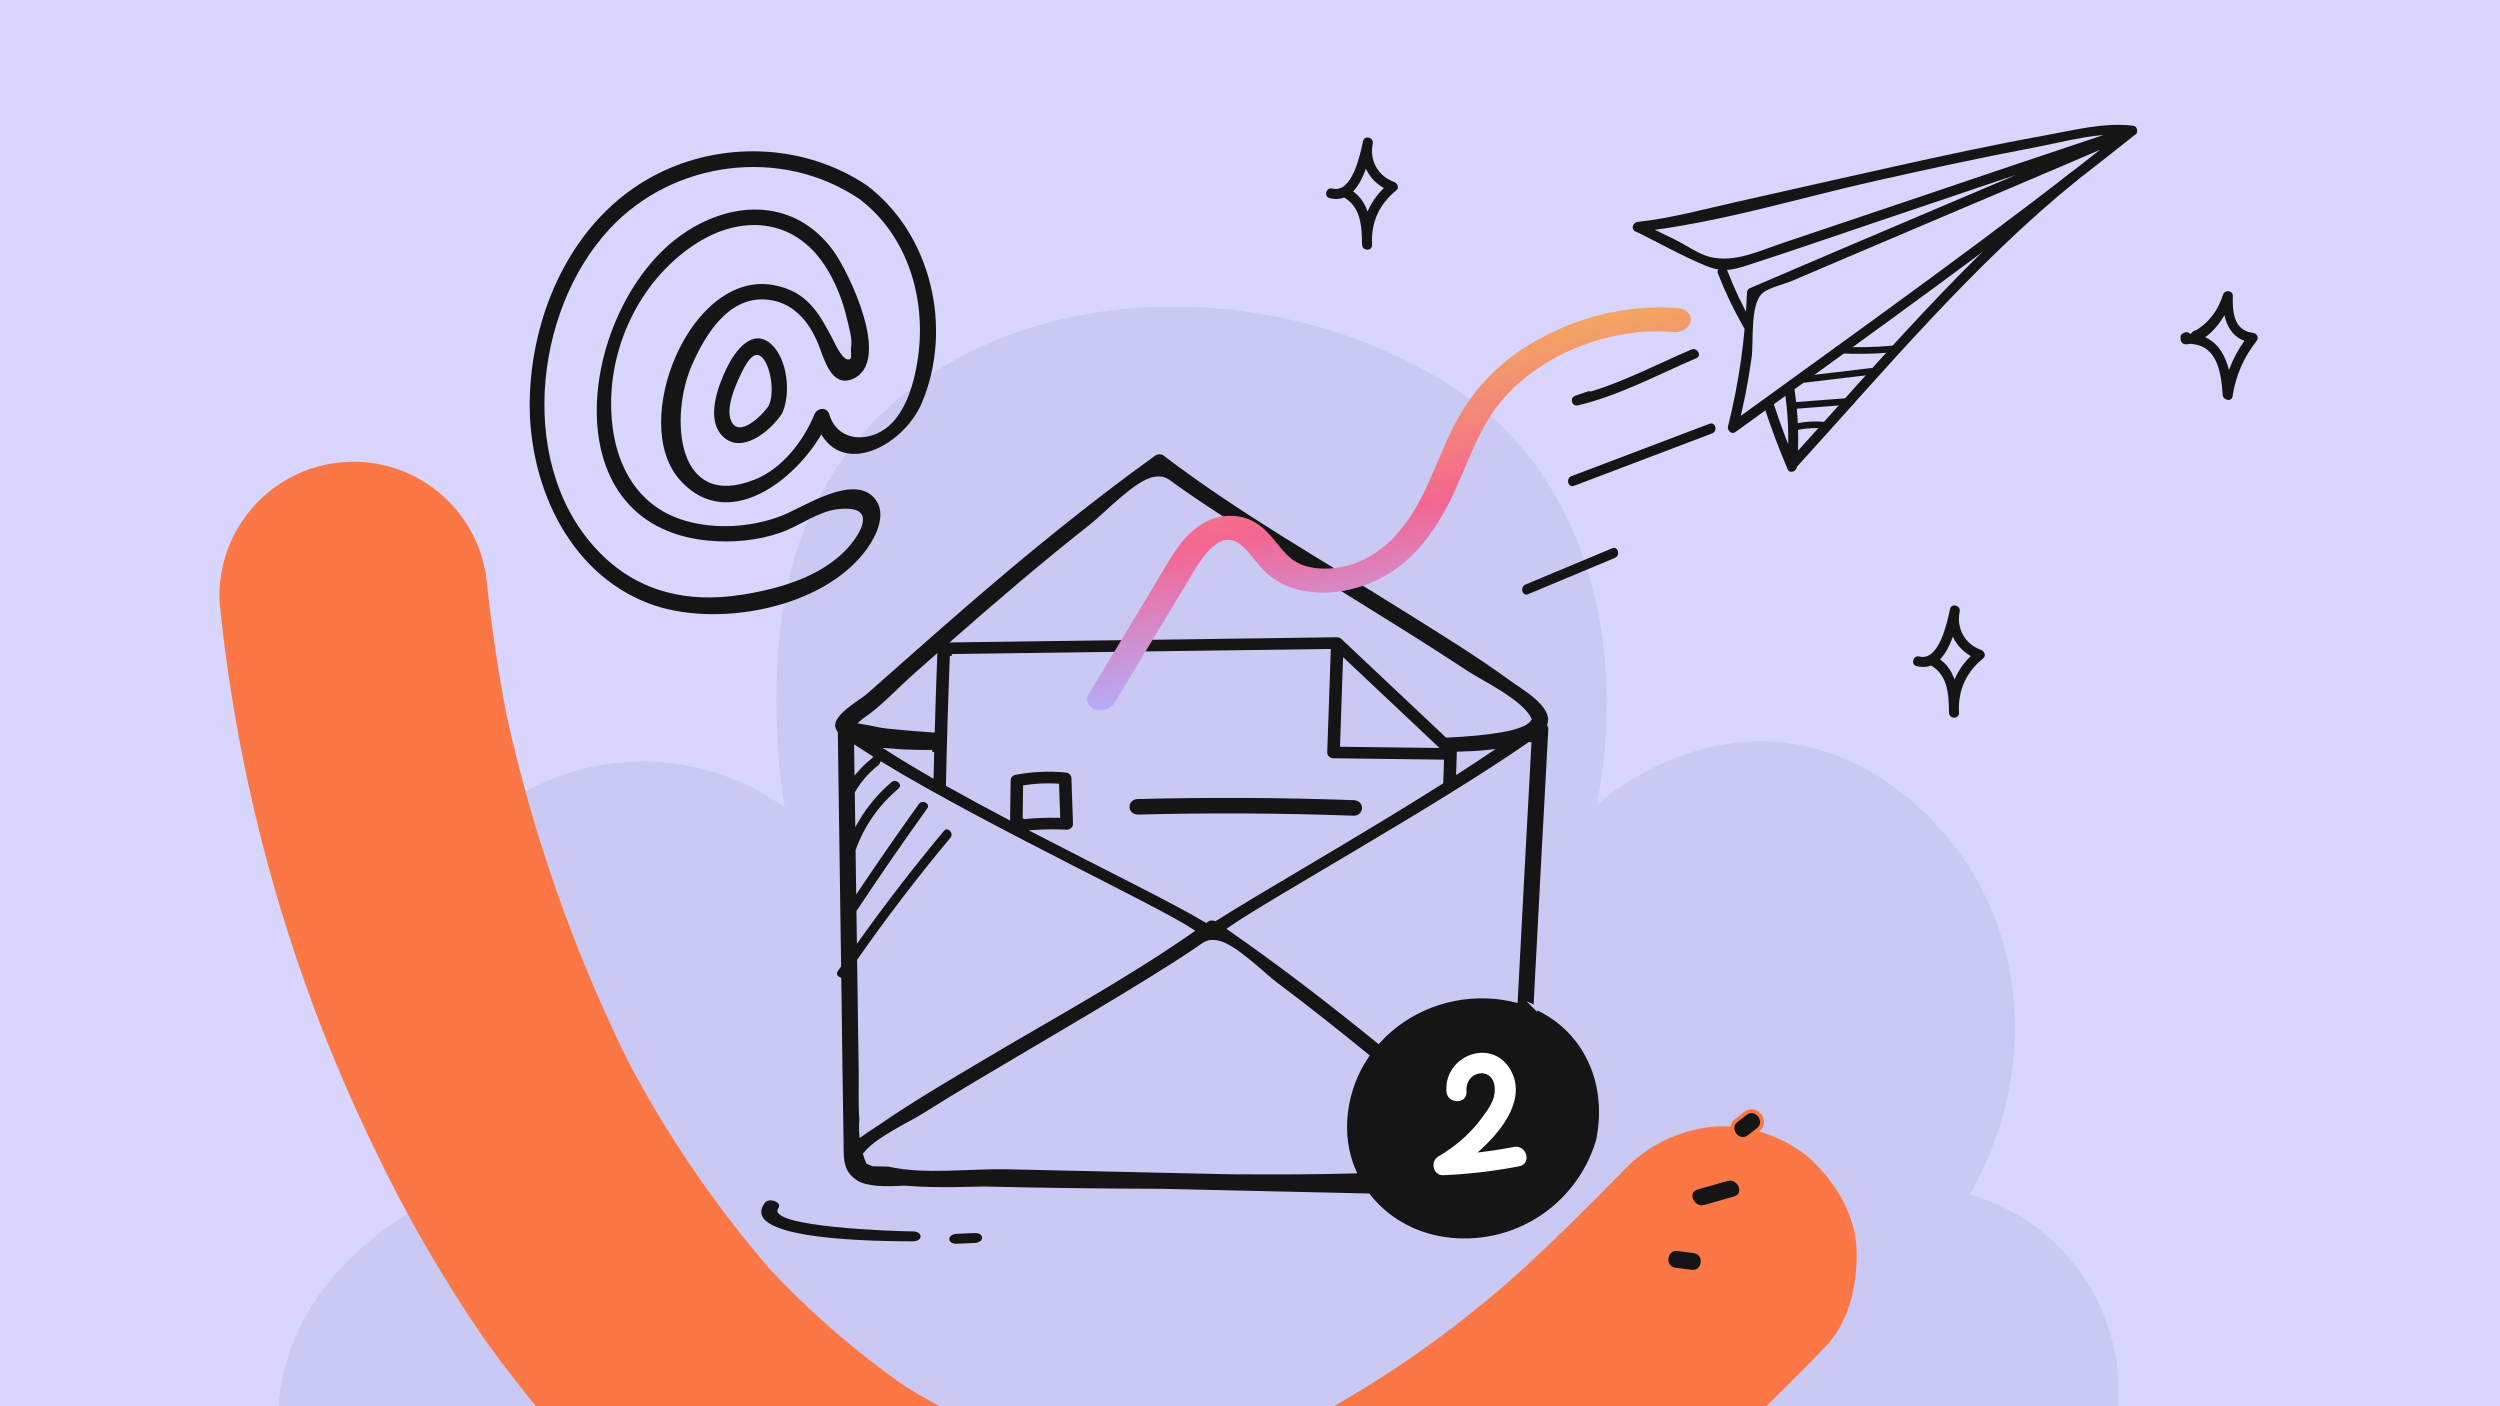 <?xml version="1.0" encoding="UTF-8"?>
<svg id="Calque_1" data-name="Calque 1" xmlns="http://www.w3.org/2000/svg" xmlns:xlink="http://www.w3.org/1999/xlink" viewBox="0 0 1280 720">
  <defs>
    <style>
      .cls-1 {
        clip-path: url(#clippath);
      }

      .cls-2 {
        fill: none;
      }

      .cls-2, .cls-3, .cls-4, .cls-5, .cls-6, .cls-7, .cls-8 {
        stroke-width: 0px;
      }

      .cls-9 {
        stroke: #fc7746;
      }

      .cls-9, .cls-10 {
        stroke-miterlimit: 10;
        stroke-width: 2px;
      }

      .cls-9, .cls-10, .cls-4 {
        fill: #151515;
      }

      .cls-10 {
        stroke: #cac9f4;
      }

      .cls-3 {
        fill: url(#Dégradé_sans_nom_3);
      }

      .cls-5 {
        fill: #cac9f4;
      }

      .cls-6 {
        fill: #d8d5ff;
      }

      .cls-7 {
        fill: #fff;
      }

      .cls-8 {
        fill: #fc7746;
      }
    </style>
    <clipPath id="clippath">
      <rect class="cls-2" x="540.74" y="182.96" width="340.08" height="151.66" transform="translate(-35.78 137.02) rotate(-10.74)"/>
    </clipPath>
    <linearGradient id="Dégradé_sans_nom_3" data-name="Dégradé sans nom 3" x1="3.27" y1=".23" x2="3.27" y2="1.5" gradientTransform="translate(-165.94 321.58) rotate(-10.74) scale(266.97 119.03)" gradientUnits="userSpaceOnUse">
      <stop offset="0" stop-color="#f3a562"/>
      <stop offset=".51" stop-color="#f46692"/>
      <stop offset="1" stop-color="#b3aefd"/>
    </linearGradient>
  </defs>
  <g id="Calque_1-2" data-name="Calque 1">
    <rect class="cls-6" width="1280" height="720"/>
  </g>
  <g>
    <path class="cls-4" d="M1026.54,775.66c-34.45,22.05-87.55,24.41-126.92,31.06-99.2,16.75-199.74,25.35-300.33,26.09-97.32.71-194.69-5.95-290.97-20.25-49.64-7.37-113.92-9.15-135.97-60.75-28.68-67.09,34.7-110.84,88.77-135.6,4.89-2.24,6.43-9.7,3.67-14-25.17-39.12-46.35-96.35-23.91-140.59,34.38-67.77,126.91-65,170.52-10.69,6.69,8.32,19.56-.76,17.1-9.96"/>
    <path class="cls-5" d="M983.18,613.25c-7.49,10.87,10.24,21.11,17.67,10.33,48.88-70.9,40.36-167.99-30.96-220.53-62.93-46.36-137.32-19.08-181.26,39.27,6.23,2.63,12.47,5.26,18.7,7.89,30.36-87.51,18.74-200.28-65.33-253.17-125.49-78.96-320.66-42.42-341.82,119.71-5.54,42.45-2.5,88.18,8.59,129.67,5.7-3.32,11.4-6.64,17.1-9.96-46.36-57.73-132.09-62.63-184.8-10.02-50.75,50.65-28.41,132.53,6.05,186.11,1.22-4.67,2.45-9.33,3.67-14-46.49,21.29-93.1,51.53-105.62,104.43-10.55,44.6,8.58,83.53,48.87,104.17,51.99,26.63,122.43,27.98,179.75,34.42,81.35,9.14,163.31,12.9,245.15,11.46,76.23-1.34,152.34-7.26,227.86-17.67,58.48-8.06,138.4-10.43,190.07-42.03,83.86-51.29,49.32-170.93-42.13-184.79"/>
  </g>
  <path id="Tracé_316136" data-name="Tracé 316136" class="cls-8" d="M926.51,592.99c-13.71-11.48-31.3-17.26-49.13-16.18-18.32,1.73-35.32,10.3-47.61,24.02-16.16,16.59-32.64,32.85-49.65,48.57-30.87,28.03-64.81,52.46-101.18,72.85-19.26,9.21-39.4,16.45-60.11,21.63-16.31,2.74-32.84,3.92-49.37,3.56-16.53-1.69-32.86-4.91-48.8-9.62-19.77-7.36-38.78-16.65-56.74-27.72-25.3-17.56-48.65-37.75-69.67-60.25-28.37-32.83-52.88-68.8-73.03-107.23-27.73-56.37-48.56-115.88-62.02-177.24-4.2-21.93-7.49-44.02-9.83-66.26-3.28-37.77-36.55-65.73-74.32-62.44-36.79,3.19-64.46,34.92-62.62,71.81,9.74,97,36.52,191.52,79.09,279.22,16.16,33.97,34.99,66.61,56.31,97.61,21.29,29.9,45.23,57.82,71.55,83.42,49.76,49.25,111.04,85.27,178.27,104.78,75.23,21.35,159.09,11.13,228.97-22.81,39.19-18.82,76.02-42.21,109.72-69.67,34.38-28.57,67.12-59.05,98.08-91.3,12.4-12.73,16.59-31.95,16.18-49.12-.46-18.56-10.83-35.37-24.03-47.61"/>
  <path class="cls-4" d="M391.53,615.92c-14.09,19.42,60.25,19.59,75.89,19.64,5.23.02,5.24-5.06,0-5.08-8.39-.02-76-2.18-68.87-12,2.14-2.95-4.86-5.54-7.02-2.56h0Z"/>
  <path class="cls-4" d="M489.95,636.79c3-.13,5.99-.26,8.99-.39,5.19-.22,5.23-5.3,0-5.08-3,.13-5.99.26-8.99.39-5.19.22-5.23,5.3,0,5.08h0Z"/>
  <path class="cls-9" d="M857.67,650.05c2.76.36,5.52.73,8.28,1.09,6.79.9,8.15-9.64,1.36-10.54-2.76-.36-5.52-.73-8.28-1.09-6.79-.9-8.15,9.64-1.36,10.54h0Z"/>
  <path class="cls-9" d="M872.89,617.89c5.1-1.45,10.19-2.89,15.29-4.34,6.58-1.87,2.49-11.69-4.02-9.84-5.1,1.45-10.19,2.89-15.29,4.34-6.58,1.87-2.49,11.69,4.02,9.84h0Z"/>
  <path class="cls-9" d="M895.49,582.05l4.67-3.61c5.41-4.18-1.07-12.6-6.49-8.41l-4.67,3.61c-5.41,4.18,1.07,12.6,6.49,8.41h0Z"/>
  <path class="cls-4" d="M837.23,118.38c11.95,5.85,23.8,12.58,36.09,17.68,8.11,3.37,12.95,2.47,21.36-.24,21.74-7,43.34-14.51,64.99-21.81,44.22-14.92,88.4-29.93,132.68-44.65-.66-1.56-1.32-3.12-1.97-4.68-64.8,27.86-129.87,55.1-194.67,82.96-.82.35-1.24,1.39-1.27,2.21-.84,23.2-4.08,45.99-9.72,68.51-.5,1.99,1.86,4.28,3.76,2.89,68.89-50.06,138.49-99.32,205-152.55,1.41-1.13.71-4.03-1.13-4.28-14.73-1.98-31.36,2.4-45.73,4.99-26.1,4.71-52.03,10.37-77.92,16.09-26.53,5.86-53.01,11.94-79.53,17.86-16.65,3.71-33.64,8.42-50.64,10.25-3.24.35-3.28,5.48,0,5.12,41.31-4.44,82.66-17.43,123.13-26.43,26.43-5.88,52.88-11.7,79.49-16.69,15.48-2.91,33.93-8.39,49.84-6.25-.38-1.43-.75-2.85-1.13-4.28-66.16,52.96-135.42,101.95-203.96,151.75,1.25.96,2.51,1.93,3.76,2.89,3.03-12.09,5.49-24.28,7.16-36.63,1.14-8.42-.85-26.47,5.21-32.64,3-3.05,11.37-4.88,15.35-6.58,5.29-2.26,10.59-4.53,15.88-6.78,10.27-4.38,20.54-8.75,30.81-13.11,42.97-18.26,85.98-36.43,128.88-54.87,2.66-1.14.76-5.59-1.97-4.68-40.03,13.31-79.98,26.86-119.95,40.36-19.38,6.54-38.76,13.08-58.15,19.58-11.8,3.95-24.24,10.15-36.98,7.29-5.9-1.32-12.59-6.17-18.04-8.84-6.01-2.95-12.03-5.89-18.04-8.84-2.95-1.45-5.55,2.97-2.59,4.42h0Z"/>
  <path class="cls-4" d="M879.49,139.76c3.67,9.53,8.11,18.8,13.29,27.86,1.38,2.41,5.79.32,4.42-2.08-5-8.74-9.23-17.69-12.77-26.87-.97-2.53-5.92-1.45-4.94,1.1h0Z"/>
  <path class="cls-4" d="M903.18,208.07c3.56,10.92,7.61,21.63,12.11,32.2,1.1,2.58,4.58.92,4.77-1.29,1.14-13.09.7-26-1.2-39-.47-3.25-5.41-1.87-4.94,1.36,1.83,12.52,2.12,25.04,1.02,37.64,1.59-.43,3.18-.86,4.77-1.29-4.32-10.16-8.16-20.48-11.59-30.97-1.02-3.12-5.97-1.78-4.94,1.36h0Z"/>
  <path class="cls-4" d="M919.76,239.28c45.9-50.45,90.5-103.78,143.64-146.93,2.56-2.08-1.08-5.68-3.62-3.62-53.14,43.15-97.75,96.48-143.64,146.93-2.21,2.43,1.4,6.07,3.62,3.62h0Z"/>
  <path class="cls-4" d="M1118.29,170.35c-.22.1-.44.21-.66.31-1.09.52-1.35,1.83-1.18,2.89.05.29.1.58.15.87.18,1.07,1.43,1.91,2.47,1.88,11.74-.33,20.84-14.15,24.05-24.07-1.68-.23-3.35-.45-5.03-.68-.22,11.26,2.71,22.43,15.35,23.98-.6-1.46-1.21-2.92-1.81-4.37-7.22,9.08-11.7,18.92-13.49,30.42,1.68.23,3.35.45,5.03.68-1-13.73-4.49-29.85-20.81-31.22-3.29-.28-3.27,4.85,0,5.12,13.39,1.12,14.93,15.82,15.68,26.1.19,2.67,4.56,3.72,5.03.68,1.64-10.51,5.53-19.8,12.17-28.16,1.46-1.83.47-4.09-1.81-4.37-10.34-1.27-10.36-11.93-10.22-18.85.06-2.97-4.16-3.37-5.03-.68-1.64,5.05-3.9,9.37-7.61,13.22-1.78,1.86-3.77,3.48-5.97,4.85-2.7.78-3.95,2.73-3.73,5.83,2.97-1.42.38-5.84-2.59-4.42h0Z"/>
  <path class="cls-4" d="M680.82,101.46c14.79,3.71,19.67-17.36,22.04-27.89-1.65-.45-3.29-.91-4.94-1.36-2.38,11.52,3.51,21.93,14.54,25.88-.38-1.43-.75-2.85-1.13-4.28-9.8,7.9-14.67,18.99-13.94,31.56.19,3.27,5.17,3.32,5.12,0-.17-11.57-1.51-23.93-13.15-29.4-2.97-1.39-5.57,3.02-2.59,4.42,10.09,4.74,10.47,15.29,10.61,24.98h5.12c-.66-11.36,3.6-20.81,12.44-27.93,1.63-1.31.49-3.7-1.13-4.28-8.34-2.99-12.73-11.07-10.96-19.58.66-3.21-4.21-4.59-4.94-1.36-1.44,6.4-5.43,26.89-15.74,24.31-3.2-.8-4.56,4.14-1.36,4.94h0Z"/>
  <path class="cls-4" d="M981.33,341.06c14.79,3.71,19.67-17.36,22.04-27.89-1.65-.45-3.29-.91-4.94-1.36-2.38,11.52,3.51,21.93,14.54,25.88-.38-1.43-.75-2.85-1.13-4.28-9.8,7.9-14.67,18.99-13.94,31.56.19,3.27,5.17,3.32,5.12,0-.17-11.57-1.51-23.93-13.15-29.4-2.97-1.39-5.57,3.02-2.59,4.42,10.09,4.74,10.47,15.29,10.61,24.98h5.12c-.66-11.36,3.6-20.81,12.44-27.93,1.63-1.31.49-3.7-1.13-4.28-8.34-2.99-12.73-11.07-10.96-19.58.66-3.21-4.21-4.59-4.94-1.36-1.44,6.4-5.43,26.89-15.74,24.31-3.2-.8-4.56,4.14-1.36,4.94h0Z"/>
  <path class="cls-4" d="M812.85,200.45c-2.1.72-4.2,1.43-6.3,2.15-3.11,1.06-1.87,5.7,1.36,4.94,20.87-4.87,40.99-15.77,60.62-24.15,3.02-1.29.42-5.71-2.59-4.42-19.29,8.24-38.94,18.86-59.4,23.63.45,1.65.91,3.29,1.36,4.94,2.1-.72,4.2-1.43,6.3-2.15,3.1-1.06,1.77-6.01-1.36-4.94h0Z"/>
  <path class="cls-4" d="M805.92,248.73c23.57-8.94,47.13-17.88,70.7-26.82,3.05-1.16,1.73-6.11-1.36-4.94-23.57,8.94-47.13,17.88-70.7,26.82-3.05,1.16-1.73,6.11,1.36,4.94h0Z"/>
  <path class="cls-4" d="M782.42,304.21c14.79-6.18,29.58-12.36,44.37-18.55,3-1.25,1.68-6.21-1.36-4.94-14.79,6.18-29.58,12.36-44.37,18.55-3,1.25-1.68,6.21,1.36,4.94h0Z"/>
  <path class="cls-4" d="M919.91,220.23c5.08-1.09,10.16-1.29,15.31-.69,2.18.25,2.16-3.16,0-3.42-5.47-.64-10.85-.34-16.22.81-2.15.46-1.24,3.75.91,3.29h0Z"/>
  <path class="cls-4" d="M919.56,209.28c9.5-.73,19.01-1.46,28.51-2.18,2.18-.17,2.2-3.58,0-3.42-9.5.73-19.01,1.46-28.51,2.18-2.18.17-2.2,3.58,0,3.42h0Z"/>
  <path class="cls-4" d="M923.76,195.95c11.39-1.36,22.78-2.72,34.18-4.08,2.16-.26,2.18-3.68,0-3.42-11.39,1.36-22.78,2.72-34.18,4.08-2.16.26-2.18,3.68,0,3.42h0Z"/>
  <path class="cls-4" d="M940.93,180.88c9.53.55,19.03.37,28.53-.53,2.17-.21,2.19-3.62,0-3.42-9.51.9-19,1.08-28.53.53-2.2-.13-2.19,3.29,0,3.42h0Z"/>
  <g>
    <path class="cls-4" d="M443.86,94.93c-30.76-20.63-71.16-22.91-104.58-7.21-43.52,20.45-66.37,68.35-68,114.85-1.51,43.04,18.5,90.33,61.07,106.45,33.77,12.79,89.42,2.87,111.56-28.06,4.72-6.59,10.23-17.83,4.18-25.44-10.91-13.71-37.21,4.61-48.58,8.82-15.26,5.65-33.16,6.84-48.83,2.22-28-8.25-38.43-34.9-37.77-62.25.76-31.2,16.73-62.09,43.04-79.31,23.31-15.25,50.38-13.45,66.33,10.9,5.44,8.31,9.22,17.92,11.43,27.59.98,4.29,2.88,10.24,2,14.55-.25,1.23.54,5.09-.39,5.71-3.33,2.21-7.72-7.7-8.59-9.36-7.26-13.98-13.5-25.43-30.96-28.48-42.35-7.39-73.86,70.16-47.79,99.68,26.51,30.02,65.73-4.72,76.63-31.32h-7.63c9.86,33.11,45.25,15.06,54.98-7.93,16.14-38.12,4.97-86.42-28.11-111.41-4.06-3.07-8.01,3.8-3.99,6.83,25.7,19.42,35,53.06,29.73,84.08-1.78,10.48-5.2,22.45-12.6,30.43-9.87,10.64-27.89,10.99-32.38-4.1-1.2-4.03-6.21-3.45-7.63,0-5.61,13.7-16.54,27.77-30.45,33.33-40.76,16.28-43.57-32.58-32.38-58.3,6.59-15.15,18.23-34.79,37.22-33.89,14.26.67,22.91,11.12,27.72,23.2,2.91,7.3,6.58,22.11,17.47,17.53,20.51-8.63-2.21-55.03-9.71-65.41-19.28-26.65-50.92-26.69-76.73-9.2-52.99,35.92-70.12,149.7,12.76,157.39,12.15,1.13,25.2-.07,36.76-4.11,9.74-3.4,18.96-10.75,29.19-11.99,15.84-1.92,15.4,6.21,8.42,15.87-12.84,17.76-37.28,24.81-57.83,27.98-26.78,4.13-51.52-1.08-71.3-20.54-43.65-42.92-35.63-124.21,4.04-166.88,32.64-35.1,87.8-42.13,127.68-15.39,4.24,2.84,8.2-4.01,3.99-6.83Z"/>
    <path class="cls-4" d="M393.64,207.6c-3.13,5.01-15.87,17.51-19.54,7.27-2.3-6.42,2.18-16.94,4.88-22.57,2.26-4.71,7.17-15.4,12.22-8.1,3.72,5.38,5.28,17.3,2.43,23.39-2.14,4.59,4.68,8.61,6.83,3.99,4.6-9.87,2.78-27.71-5.51-35.28-9.76-8.92-18.82,3.76-22.81,12-4.33,8.93-10.42,24.91-3.15,33.9,9.54,11.82,25.79-1.53,31.47-10.62,2.71-4.33-4.14-8.31-6.83-3.99Z"/>
  </g>
  <path class="cls-4" d="M693.16,417.64c-.05,0-.11,0-.16,0-36.61-1.32-73.75-1.51-110.39-.58-2.43-.02-4.27-1.68-4.33-3.87-.06-2.2,1.77-4.02,4.1-4.08,36.82-.94,74.15-.75,110.94.58,2.33.08,4.14,1.93,4.05,4.13-.09,2.14-1.96,3.82-4.21,3.82Z"/>
  <path class="cls-10" d="M786.13,515.78c2.49-47.33,4.96-94.67,7.58-142,.06-1.01-.14-1.87-.51-2.57.14-.47.26-.96.33-1.46.04-.26.05-.5.05-.75.1-.61.09-1.27-.05-1.98-1.71-8.31-13.41-14.72-19.61-19.24-17.63-12.85-36.35-24.29-54.82-35.86-41.21-25.82-84.17-50.01-122.87-79.57-1.31-1-3.85-.95-5.17,0-33.96,24.38-66.25,50.82-97.84,78.18-16.84,14.59-33.47,29.4-50.17,44.14-3.25,2.87-17.35,10.47-16.4,17.23.17,1.2.63,2.3,1.32,3.3,0,.01,0,.03,0,.04v.56s0,0,0,0c0,0,0,0,0,0,.17,12.1.34,24.2.51,36.29-.09.46-.08.88.02,1.26.38,27.04.76,54.08,1.14,81.12-.5.73-1.01,1.44-1.5,2.17-1.38,2.02-.17,3.97,1.6,4.69.06,4.13.12,8.25.17,12.38.33,23.08.54,46.16.97,69.24.18,9.46-.91,16.94,7.46,22.27,5.41,3.44,15.36,3.39,24.78,2.82,17.26,1.51,36.32.35,42.07.48,29.55.68,59.18,1.09,88.82,1.14,31.24.7,62.49,1.41,93.73,2.11,4.29.1,8.58.2,12.87.3,9.04,11.63,22.62,19.8,38.7,22.22,35.05,5.28,68.24-15.96,78.58-49.41.15-.34.28-.72.36-1.14.12-.41.19-.81.21-1.19,5.45-29.1-7.36-55.6-32.35-66.79ZM783.07,380.93c-2.41,43.78-4.68,87.57-7,131.35-3.22-.82-6.59-1.42-10.11-1.77-23.12-2.31-45.52,6.56-60.21,22.73-24.67-20.05-49.86-39.46-76.07-57.68,20.58-14.37,106.65-62.13,153.38-94.63ZM746.57,394.99c.1-3.05.21-6.1.3-9.14,4.94-.13,10.03-.4,14.95-.9-4.85,3.27-9.96,6.63-15.25,10.04ZM559.1,268.99c6.76-5.32,22.88-22.51,32.13-23.88,5.11-.76,6.28.98,11.17,4.45,8.13,5.78,16.46,11.28,24.81,16.73,20.94,13.66,42.22,26.79,63.45,39.99,20.15,12.52,40.36,24.97,60.14,38.06,6.81,4.51,28.45,14.94,32.34,23.92-3.12,4.89-20.5,7.32-42.33,8.41l-53.31-50.23c-.81-.76-2.04-1.23-3.04-1.16l-195.61,2.62c22.99-20.14,46.22-40.02,70.25-58.91ZM734.47,381.93l-47.36-.58,1.48-42.65,45.88,43.23ZM487.3,335.87l193.04-2.59-1.8,51.85c-.04,1.07.38,2.11,1.17,2.88.78.77,1.86,1.22,2.99,1.23l55.61.69c-.11,3.51-.24,7.04-.36,10.57-42.57,26.94-93.45,55.86-115.71,70.06-1.3-.45-3.08-.36-4.1.37-.2.15-.41.29-.61.44-16.08-9.67-51.08-26.77-87.2-45.49,5.2-.31,10.42-.34,15.6-.07,1.2.06,2.34-.35,3.17-1.13.85-.78,1.3-1.86,1.27-2.97l-.8-23.33c-.07-1.99-1.69-3.62-3.78-3.83-8.73-.84-16.71-.49-25.91,1.13-1.98.35-3.42,1.96-3.44,3.86l-.25,18.94c-10.53-5.55-20.96-11.18-30.85-16.73.39-19.42,1.01-40.9,1.97-65.88ZM524.61,418.34l.2-15.38c5.76-.84,10.95-1.08,16.45-.77l.54,15.52c-5.74-.13-11.48.1-17.18.64ZM443.13,368.23c8.92-6.09,16.98-15.01,25.04-22.13,3.55-3.14,7.11-6.27,10.66-9.41-.5,13.33-.91,25.71-1.23,37.33-7.83-.54-15.65-1.19-23.44-1.99-4.11-.43-8.6-1.68-12.89-2.35.52-.46,1.13-.95,1.87-1.46ZM477.3,384.97c-.1,4.11-.2,8.12-.28,12.06-7.54-4.35-14.68-8.63-21.16-12.77,7.23.61,14.79.74,21.45.71ZM438.32,382.98c2.32,1.53,4.75,3.09,7.28,4.68-.02.02-.04.02-.06.04-2.6,2.04-4.94,4.31-7.06,6.76-.05-3.83-.11-7.65-.16-11.48ZM441,573.07c-.66-8.16-.23-16.54-.35-24.73-.26-18.13-.51-36.27-.77-54.4-.01-.75-.02-1.49-.03-2.24,14.96-21.37,30.78-42.07,47.51-62.1,2.8-3.35-2.01-8.21-4.83-4.83-14.98,17.94-29.25,36.4-42.84,55.39-.06-4.46-.13-8.93-.19-13.39,11.69-17.64,23.71-35.06,36.05-52.25,2.57-3.58-3.35-6.99-5.9-3.45-10.34,14.4-20.44,28.96-30.32,43.67-.09-6.43-.18-12.87-.27-19.3,4.37-12.1,11.69-22.53,21.62-30.95,3.36-2.85-1.5-7.66-4.83-4.83-6.86,5.82-12.56,12.63-17,20.2-.07-4.63-.13-9.26-.2-13.9,2.98-5.16,6.93-9.66,11.73-13.42.51-.4.82-.85,1-1.31,53.13,32.33,141.15,73.55,158.84,85.33-34.43,24.03-71.97,44.29-108.09,65.81-17.44,10.39-35.12,20.66-51.76,32.2-2.55,1.77-6.1,3.86-9.41,6.28-.19-2.56-.19-5.15.05-7.77ZM629.35,600.22c-19.34-.44-38.67-.87-58.01-1.3-18.56-.42-37.12-.84-55.68-1.25-18.68-.42-42.52,2.85-60.74-1.37-2.63-.06-5.25-.12-7.88-.18-1-.33-1.89-.69-2.65-1.06-.57-1.37-1.08-2.74-1.51-4.12,5.71-7.55,23.39-15.74,29.29-19.46,18.68-11.76,37.76-22.93,56.78-34.17,20.05-11.85,40.14-23.64,59.91-35.9,7.89-4.89,15.75-9.83,23.43-15.02,4.61-3.11,5.72-4.68,10.55-4,8.74,1.23,23.95,16.66,30.34,21.44,15.91,11.89,31.44,24.23,46.79,36.76-5.57,8.2-9.37,17.76-10.76,28.35-1.45,11.07.15,21.6,4.16,30.87-21.31.57-42.69.55-64.01.42Z"/>
  <path class="cls-7" d="M750.83,558.88c-.87-11.81,16.36-13.63,14.33,1.29-.64,4.69-4.47,9.56-7.26,13.24-5.88,7.76-13.16,13.82-21.53,18.75-4.25,2.5-2.6,9.77,2.59,9.55,13.12-.56,26.06-2.1,38.95-4.59,6.47-1.25,3.73-11.13-2.73-9.89-11.99,2.32-24.03,3.7-36.23,4.23.86,3.18,1.72,6.37,2.59,9.55,14.95-8.81,43.27-32.81,31.97-53.02-9.59-17.13-34.3-7.6-32.93,10.89.48,6.54,10.74,6.59,10.25,0h0Z"/>
  <g class="cls-1">
    <g id="Groupe_75365" data-name="Groupe 75365">
      <path id="Tracé_316915" data-name="Tracé 316915" class="cls-3" d="M570.88,359.47l25.28-41.92,12.78-21.21,2.98-4.94c.41-.69.92-1.39,1.29-2.1-.78,1.54-.16.25.05-.08.25-.38.51-.76.76-1.13,1.83-2.72,3.96-5.31,6.35-7.71.7-.71-1.3,1.1-.09.11.36-.29.7-.6,1.05-.89.58-.48,1.19-.93,1.83-1.35.25-.17.51-.33.77-.49,1.33-.87-1.5.74-.05.04.81-.39,1.63-.74,2.45-1.08,1.15-.47-.45.19-.61.17.45-.06.9-.17,1.32-.32.3-.06.59-.11.9-.15l.45-.06c.81-.09.61-.07-.58.04.73.06,1.48.08,2.22.05.81.07,1.26.47-.33-.08.35.1.72.17,1.09.22.57.13,1.14.42,1.73.53-1.65-.31-1.04-.45-.35-.12.22.09.42.2.63.3.52.27,1.02.55,1.5.87.29.18.56.4.87.58-1.68-1-.66-.48-.26-.15,1.99,1.67,3.78,3.51,5.36,5.47,3.33,3.94,6.32,8.16,10.66,11.39,5.47,4.04,12.28,6.65,19.69,7.55,13.63,1.82,28.28-2.05,39.85-8.99,12.98-7.78,21.95-19.47,28.63-31.28,6.92-12.2,11.27-25.14,17.29-37.6,1.53-3.16,3.15-6.28,4.96-9.35.43-.73.87-1.45,1.32-2.18.9-1.48-.77,1.15.19-.29.19-.28.38-.57.57-.86.95-1.43,1.95-2.83,3-4.21,1.91-2.53,4.01-4.97,6.23-7.32.5-.54,1.02-1.06,1.55-1.59.24-.23,1.37-1.57,1.59-1.56-.27-.03-1.13,1.06-.16.15.28-.25.55-.51.82-.75.67-.6,1.34-1.19,2.03-1.78,2.4-2.05,4.91-4,7.52-5.85,1.25-.88,2.52-1.73,3.8-2.57.71-.46,1.43-.91,2.15-1.35.33-.21.66-.4.99-.6.26-.15.53-.32.79-.48q.36-.21,0,0c-1.05.3.11-.06.4-.23.41-.23.81-.45,1.22-.68.68-.37,1.37-.74,2.06-1.1,1.52-.79,3.06-1.55,4.62-2.28,2.98-1.39,6.03-2.67,9.14-3.81,1.48-.55,2.97-1.07,4.48-1.56.45-.14.91-.3,1.36-.44,1.25-.4-.39.14-.53.16.94-.2,1.85-.47,2.74-.8,3.28-.91,6.6-1.68,9.96-2.31,3.35-.64,6.72-1.12,10.11-1.46.62-.06,3.18-.08.86-.1.77,0,1.59-.11,2.36-.15,1.74-.09,3.47-.15,5.2-.15,3.31-.02,6.61.11,9.87.39,4.02.12,7.65-2.5,8.13-5.88.36-3.36-2.49-6.18-6.46-6.4-28.39-2.42-58.29,6.24-81.21,21.92-11.84,8.17-21.61,18.27-28.65,29.59-7.84,12.47-12.48,25.91-18.47,38.94-1.36,2.97-2.82,5.91-4.39,8.82-.73,1.35-1.49,2.69-2.27,4.01-.43.73-.87,1.45-1.33,2.18-.51.85.88-1.35.04-.05-.34.52-.69,1.04-1.03,1.56-1.81,2.69-3.8,5.3-5.96,7.82-1.02,1.19-2.09,2.34-3.2,3.48-.33.34-.66.67-1.01,1.01-.33.32-1.13,1.43-.1.1-.65.69-1.36,1.33-2.16,1.91-2.61,2.17-5.4,4.18-8.35,6-1.31.82,1.52-.82.14-.07-.25.13-.5.28-.76.41-.7.37-1.41.73-2.13,1.07-1.51.72-3.06,1.37-4.65,1.95-.69.26-1.38.48-2.08.72-1.19.4.5-.17.62-.18-.43.1-.86.22-1.28.37-1.57.43-3.16.79-4.75,1.08-1.53.28-3.05.49-4.59.64-.6.06-1.53-.05.44-.03-.43,0-.87.05-1.31.08-.86.04-1.73.05-2.6.05-1.43,0-2.85-.08-4.27-.22-.36-.04-.7-.08-1.04-.12-.62-.07-1.31-.4.4.07-.78-.22-1.64-.28-2.45-.47-1.41-.31-2.77-.7-4.1-1.17-.3-.13-.62-.25-.94-.35,1.79.43.74.3.18.05-.72-.32-1.43-.67-2.11-1.05-.57-.31-1.13-.65-1.66-1-.21-.14-.43-.28-.65-.42-1.19-.76,1.19.97.11.08-1.05-.87-2.06-1.75-3.01-2.71-1.9-1.94-3.59-4.03-5.28-6.1-3.37-4.13-6.99-8.46-12.26-11.04-6.8-3.46-15.57-3.44-22.93.06-7.14,3.51-12.35,9.24-16.33,15.18-4.62,6.88-8.62,14.05-12.86,21.09l-25.57,42.41-6.25,10.36c-1.79,2.96.68,6.91,4.15,7.7,4.1.93,7.61-.88,9.51-4.03"/>
    </g>
  </g>
</svg>